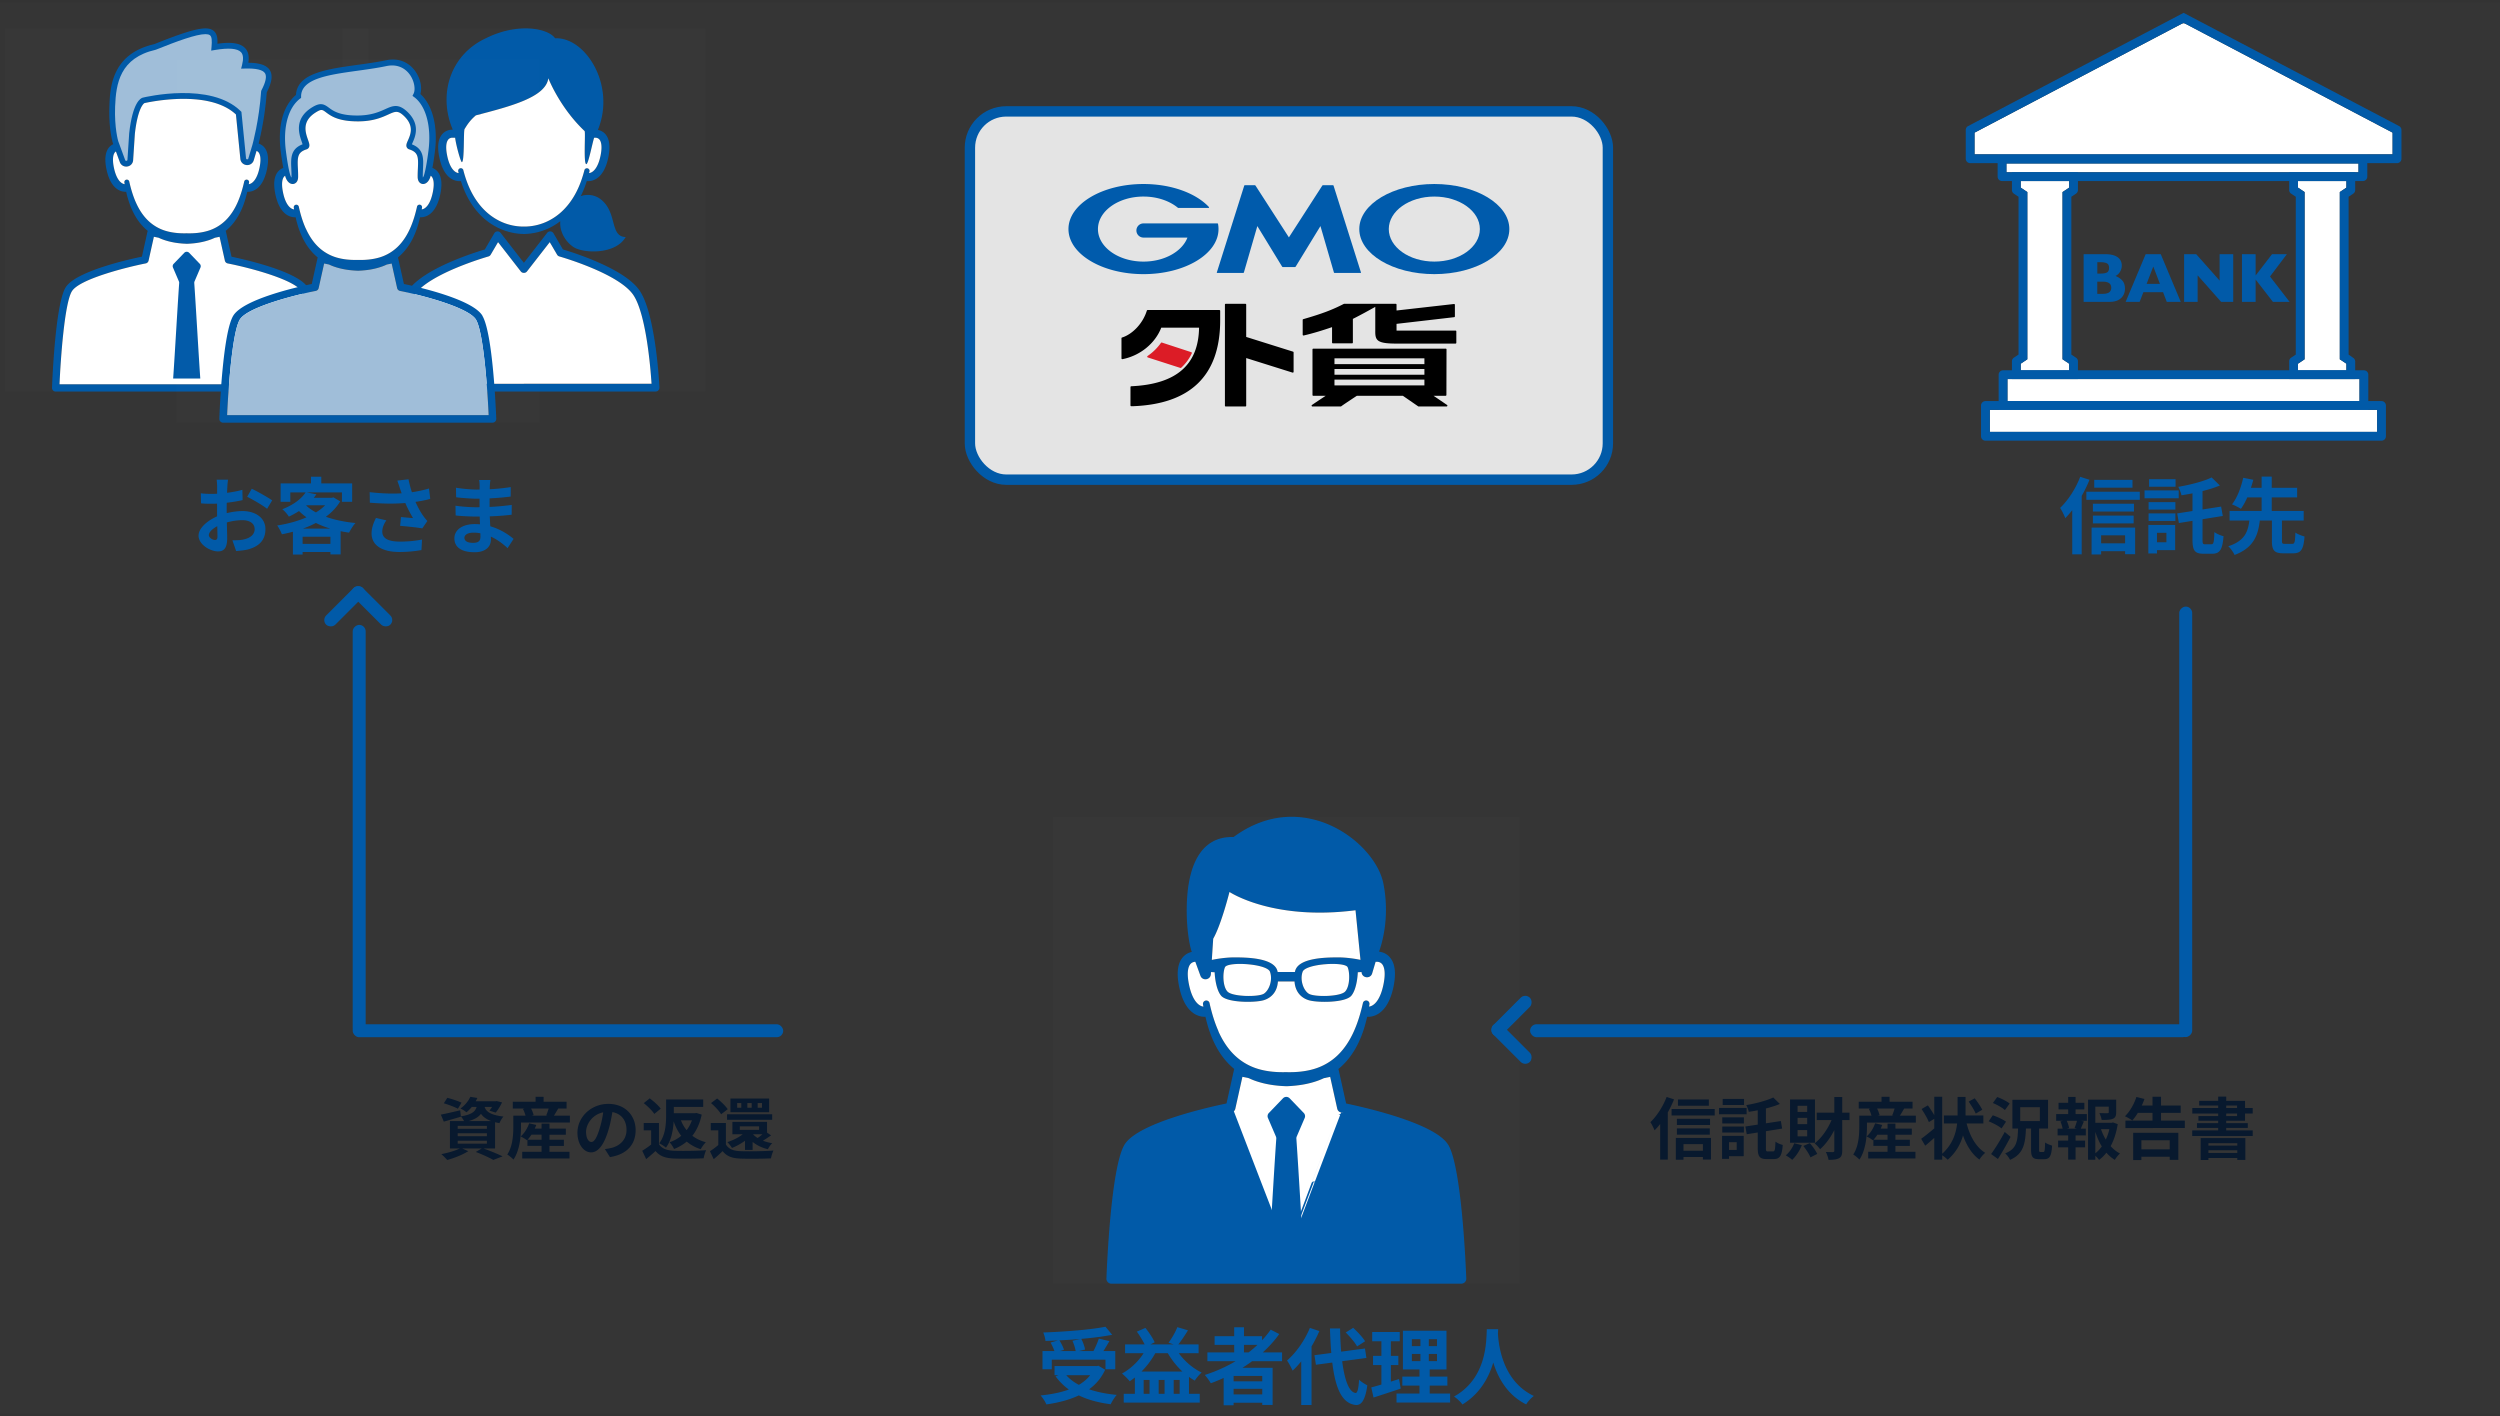 <svg width="482" height="273" viewBox="0 0 482 273" fill="none" xmlns="http://www.w3.org/2000/svg">
    <rect x="0" y="0" width="482" height="273" fill="#333333" stroke="none"/>
    <g clip-path="url(#gz8usbz4na)">
        <path opacity=".01" fill="#D8D8D8" d="M0 .477h482v272H0z"/>
        <g clip-path="url(#n9ulxoeapb)">
            <path fill="#fff" d="M386.84 31.512h67.879v1.697H386.84z"/>
            <path fill-rule="evenodd" clip-rule="evenodd" d="M385.143 29.814h71.272v4.243a.851.851 0 0 1-.848.848h-69.576a.85.85 0 0 1-.848-.848v-4.243zm69.575 3.395v-1.697h-67.879v1.697h67.879z" fill="#015AA8"/>
            <path fill="#fff" d="M387.035 73.088h67.879v4.242h-67.879z"/>
            <path fill-rule="evenodd" clip-rule="evenodd" d="M456.611 72.24v6.787h-71.273v-6.788c0-.467.382-.848.848-.848h69.576c.467 0 .849.381.849.848zm-69.576 5.09h67.878v-4.242h-67.878v4.242z" fill="#015AA8"/>
            <path fill="#fff" d="M383.641 79.027h74.667v4.242h-74.667z"/>
            <path fill-rule="evenodd" clip-rule="evenodd" d="M382.792 77.33h76.363c.467 0 .849.382.849.849v5.939a.851.851 0 0 1-.849.848h-76.363a.851.851 0 0 1-.849-.848v-5.94c0-.466.382-.848.849-.848zm75.515 5.94v-4.243H383.64v4.243h74.667z" fill="#015AA8"/>
            <path d="M380.688 25.572v4.183h80.606v-4.183L421.389 4.597a.863.863 0 0 0-.789 0l-39.912 20.975z" fill="#fff"/>
            <path fill-rule="evenodd" clip-rule="evenodd" d="m420.202 2.892.79-.415.789.415 40.32 21.178.449.238c.272.153.45.441.45.755v5.54a.851.851 0 0 1-.848.85h-82.304a.851.851 0 0 1-.848-.85v-5.54c0-.322.17-.61.45-.755l.449-.238 40.303-21.178zm41.093 22.68L420.992 4.396l-40.304 21.178v4.183h80.607v-4.183z" fill="#015AA8"/>
            <path d="M389.598 34.906v1.273l1.272.849V69.27l-1.272.848v1.273h9.333v-1.273l-1.273-.848V37.028l1.273-.849v-1.273h-9.333z" fill="#fff"/>
            <path fill-rule="evenodd" clip-rule="evenodd" d="m389.173 37.935-.891-.594a.846.846 0 0 1-.382-.704v-3.428h12.728v3.428c0 .28-.145.543-.382.704l-.891.594v30.427l.891.594a.846.846 0 0 1 .382.704v3.428H387.9V69.66c0-.28.145-.543.382-.704l.891-.594V37.935zm9.758-1.756v-1.273h-9.334v1.273l1.273.849V69.27l-1.273.848v1.273h9.334v-1.273l-1.273-.848V37.028l1.273-.849z" fill="#015AA8"/>
            <path d="M443.053 34.906v1.273l1.272.849V69.27l-1.272.848v1.273h9.333v-1.273l-1.273-.848V37.028l1.273-.849v-1.273h-9.333z" fill="#fff"/>
            <path fill-rule="evenodd" clip-rule="evenodd" d="m442.628 37.935-.891-.594a.846.846 0 0 1-.382-.704v-3.428h12.728v3.428c0 .28-.145.543-.382.704l-.891.594v30.427l.916.653a.844.844 0 0 1 .357.687v3.386h-12.728V69.66c0-.28.145-.543.382-.704l.891-.594V37.935zm9.758-1.756v-1.273h-9.334v1.273l1.273.849V69.27l-1.273.848v1.273h9.334v-1.273l-1.273-.848V37.028l1.273-.849zM409.698 55.592c0 .79-.254 1.425-.772 1.892-.517.475-1.23.713-2.155.713h-5.048v-9.19h4.217c.543 0 1.018.06 1.425.17.407.11.73.264.976.459s.433.415.551.678c.119.264.187.544.187.857 0 .34-.059.645-.187.934a2.27 2.27 0 0 1-.466.704 1.673 1.673 0 0 1-.569.39c.594.246 1.052.56 1.366.942.314.382.467.866.467 1.468l.008-.017zm-3.071-3.937V51.646v.009zm0-.005c-.001-.438-.137-.734-.416-.878-.28-.144-.713-.22-1.298-.22h-.552v2.197h.569c.602 0 1.035-.076 1.298-.22.262-.144.398-.44.399-.879zm-1.205 2.653c1.086 0 1.629.39 1.629 1.18 0 .78-.543 1.17-1.629 1.17h-1.069v-2.35h1.069zM417.751 58.197h2.698l-3.852-9.19h-2.91l-3.861 9.19h2.698l.722-1.867h3.792l.713 1.867zm-2.596-6.813 1.281 3.351h-2.571l1.29-3.351z" fill="#015AA8"/>
            <path d="M430.571 58.197h-2.341l-4.531-5.117v5.117h-2.605v-9.19h2.333l4.514 5.092v-5.091h2.622v9.189h.008zM441.433 58.197h-3.216l-3.335-4.302v4.302h-2.63v-9.19h2.63v4.108l3.165-4.107h2.859l-3.249 4.302 3.776 4.887zM403.768 92.517h7.376v1.504h-7.376v-1.504zm-.256 4.608h7.92v1.504h-7.92v-1.504zm0 2.288h7.856v1.504h-7.856v-1.504zm.768 5.344h6.368v1.52h-6.368v-1.52zm-2.032-9.952h10.304v1.552h-10.304v-1.552zm1.008 6.912h8.4v5.136h-1.936v-3.648h-4.624v3.696h-1.84v-5.184zm-2.192-9.792 1.792.576c-1.088 2.72-2.848 5.584-4.672 7.392-.16-.448-.672-1.504-.992-1.968 1.52-1.44 3.008-3.712 3.872-6zm-1.536 4.432 1.808-1.824.016.016v12.32h-1.824V96.357zm23.184-2.448h1.936v10.16c0 .752.08.864.496.864h1.232c.416 0 .496-.464.56-2.352.432.336 1.216.672 1.76.8-.192 2.48-.672 3.376-2.144 3.376h-1.728c-1.664 0-2.112-.608-2.112-2.688v-10.16zm3.696-1.856 1.584 1.552c-2.112.88-4.928 1.504-7.408 1.888-.08-.464-.384-1.2-.608-1.632 2.336-.4 4.88-1.056 6.432-1.808zm-6.64 6.928 8.464-1.312.32 1.808-8.464 1.36-.32-1.856zm-5.52-2.176h5.168v1.44h-5.168v-1.44zm.096-4.416h5.104v1.456h-5.104v-1.456zm-.096 6.592h5.168v1.456h-5.168v-1.456zm-.784-4.432h6.592v1.52h-6.592v-1.52zm1.664 6.656h4.24v4.864h-4.24v-1.52h2.56v-1.824h-2.56v-1.52zm-.928 0h1.664v5.504H414.2v-5.504zm23.824-1.28h1.936v4.336c0 .528.08.592.576.592h1.392c.48 0 .56-.288.624-2.176.4.304 1.232.624 1.76.752-.192 2.56-.704 3.248-2.208 3.248h-1.856c-1.808 0-2.224-.608-2.224-2.416v-4.336zm-8.16-1.424h14.288v1.856h-14.288v-1.856zm2.64-4.448h10.384v1.84h-10.384v-1.84zm1.216 5.904h2.016c-.304 3.024-1.056 5.584-4.912 7.04-.224-.512-.768-1.296-1.216-1.68 3.424-1.104 3.872-3.088 4.112-5.36zm-1.232-7.84 1.952.384c-.512 1.888-1.328 4.192-2.4 5.6a10.735 10.735 0 0 0-1.712-.864c1.056-1.312 1.808-3.472 2.16-5.12zm3.552-.224h1.952v7.184h-1.952v-7.184z" fill="#015AA8"/>
        </g>
        <g clip-path="url(#dcp3r2hskc)">
            <path opacity=".01" fill="#FFCFCF" d="M203 157.49h90v90h-90z"/>
            <path fill-rule="evenodd" clip-rule="evenodd" d="M259.535 212.755c3.422.711 17.183 3.804 19.672 7.957l.013-.007c2.61 4.356 3.397 23.616 3.48 25.801a.959.959 0 0 1-.946.984h-67.489a.954.954 0 0 1-.946-.984c.082-2.178.863-21.445 3.48-25.801 2.501-4.178 16.249-7.252 19.672-7.957l1.435-6.458a.484.484 0 0 1 .051-.125.616.616 0 0 0 .025-.052 13.264 13.264 0 0 1-1.403-1.328c-1.429-1.568-2.438-3.422-3.156-5.321-.425-1.124-.743-2.273-1.01-3.429h-.184c-1.086 0-3.842-.552-4.915-5.918-.514-2.597-.247-4.49.794-5.626a3.087 3.087 0 0 1 1.676-.959l-.127-.343s-1.041-3.474-.831-9.113c.196-5.346 1.708-12.903 9.01-12.7 13.323-9.798 27.28 1.016 28.868 8.909 1.295 6.42-.216 11.519-.826 13.196.54.063 1.347.279 2.02 1.016 1.048 1.137 1.314 3.029.794 5.626-1.074 5.366-3.836 5.918-4.915 5.918h-.185c-.266 1.156-.584 2.305-1.009 3.429-.718 1.905-1.727 3.753-3.156 5.322a12.59 12.59 0 0 1-1.404 1.327l.026.053c.021.04.042.081.051.125l1.435 6.458zm-9.875-25.35c.432-2.807 6.179-2.82 8.465-2.82 1.206 0 2.94.21 4.172.477l-.953-9.564c-15.983 2.058-24.302-3.53-24.302-3.53s-1.568 6.274-3.137 9.017l-.266 4.089c1.238-.273 3.003-.489 4.229-.489 2.286 0 8.033.019 8.465 2.82h3.327zm9.671 3.779c-.965 1.003-6 1.079-7.029.387-1.035-.692-1.702-2.667-1.156-4.21.553-1.543 7.9-2.007 8.655-.927.483 1.003.496 3.746-.47 4.75zm-22.663 0c.965 1.003 5.994 1.079 7.029.387 1.035-.699 1.708-2.667 1.156-4.21-.553-1.543-7.9-2.007-8.655-.927-.483 1.003-.496 3.746.47 4.75zm-1.734 7.664c-.768-1.721-1.314-3.562-1.734-5.442v-.013a.644.644 0 0 0-1.263.248l.076.438c-.997-.133-2.184-1.301-2.788-4.324-.508-2.527-.031-3.524.299-3.899.343-.387.794-.419.933-.426l.985 2.693c.387 1.054 1.936.832 2.013-.292l.025-.419.705.038s.089 3.124 1.244 4.521c1.162 1.397 6.63 1.378 8.275.851 1.352-.438 2.533-1.524 2.679-3.594h3.201c.146 2.07 1.333 3.162 2.68 3.594 1.644.527 7.112.552 8.274-.851 1.162-1.403 1.244-4.521 1.244-4.521l.731-.045v.077c.12 1.136 1.714 1.282 2.038.196l.667-2.248h.228c.065-.002.607-.019.997.42.33.374.807 1.371.299 3.899-.604 3.022-1.791 4.191-2.788 4.324l.015-.08.012-.066c.018-.097.037-.195.049-.292a.647.647 0 0 0-.495-.73.647.647 0 0 0-.768.482v.013c-.426 1.879-.966 3.721-1.74 5.442-.769 1.714-1.778 3.302-3.074 4.559a11.077 11.077 0 0 1-4.578 2.686c-1.721.515-3.556.673-5.404.623h-.095c-1.817.044-3.62-.115-5.315-.623a11.125 11.125 0 0 1-4.579-2.686c-1.295-1.257-2.305-2.838-3.073-4.559l.025.006zm-16.523 22.829c-1.898 3.162-2.895 17.501-3.175 23.921l.007.006h65.52c-.286-6.42-1.276-20.758-3.175-23.921-1.715-2.851-12.313-5.867-19.025-7.195a.955.955 0 0 1-.743-.723l-1.365-6.147-1.213.254a13.28 13.28 0 0 1-1.08.457c-1.955.717-4.013 1.016-6.032 1.092h-.133c-2.064-.063-4.166-.368-6.166-1.098a13.653 13.653 0 0 1-1.08-.458l-1.213-.254-1.365 6.147a.928.928 0 0 1-.737.724c-4.642.915-17.101 3.988-19.025 7.195z" fill="#015AA8"/>
            <path fill-rule="evenodd" clip-rule="evenodd" d="M258.125 184.585c-2.286 0-8.033.013-8.465 2.82h-3.327c-.432-2.801-6.179-2.82-8.465-2.82-1.225 0-2.991.216-4.229.489l.267-4.089c1.568-2.743 3.137-9.017 3.137-9.017s8.318 5.588 24.301 3.53l.953 9.564c-1.232-.267-2.966-.477-4.172-.477zm1.206 6.599c-.965 1.003-6 1.079-7.029.387-1.035-.692-1.702-2.667-1.156-4.21.553-1.543 7.9-2.007 8.655-.927.483 1.003.496 3.746-.47 4.75zm-22.663 0c.965 1.003 5.995 1.079 7.03.387 1.035-.699 1.708-2.667 1.155-4.21-.552-1.543-7.899-2.007-8.655-.927-.482 1.003-.495 3.746.47 4.75zm-1.733 7.664c-.769-1.721-1.315-3.562-1.734-5.442v-.013a.638.638 0 0 0-.73-.488.644.644 0 0 0-.534.736l.077.438c-.997-.133-2.185-1.301-2.788-4.324-.508-2.527-.032-3.524.298-3.899.343-.387.794-.419.934-.426l.984 2.693c.387 1.054 1.937.832 2.013-.292l.025-.419.705.038s.089 3.124 1.245 4.521c1.162 1.397 6.629 1.378 8.274.851 1.353-.438 2.534-1.524 2.68-3.594h3.2c.146 2.07 1.334 3.162 2.68 3.594 1.645.527 7.112.552 8.274-.851 1.162-1.403 1.245-4.521 1.245-4.521l.73-.045v.077c.121 1.136 1.715 1.282 2.038.196l.667-2.248h.228c.065-.002.608-.019.998.42.33.374.806 1.371.298 3.899-.603 3.022-1.791 4.191-2.787 4.324l.026-.146c.019-.097.037-.195.05-.292a.647.647 0 0 0-.496-.73.648.648 0 0 0-.768.482v.013c-.425 1.879-.965 3.721-1.74 5.442-.768 1.714-1.778 3.302-3.073 4.559a11.08 11.08 0 0 1-4.579 2.686c-1.721.515-3.556.673-5.404.623h-.095c-1.816.044-3.619-.115-5.315-.623a11.115 11.115 0 0 1-4.578-2.686c-1.296-1.257-2.305-2.838-3.074-4.559l.026.006zm-16.524 22.829c-1.898 3.162-2.895 17.501-3.175 23.921l.007.006h65.52c-.286-6.42-1.276-20.758-3.175-23.921-1.715-2.851-12.313-5.867-19.025-7.195a.955.955 0 0 1-.743-.723l-1.365-6.147-1.213.254a13.28 13.28 0 0 1-1.08.457c-1.955.717-4.013 1.016-6.032 1.092h-.133c-2.064-.063-4.166-.368-6.166-1.098a13.653 13.653 0 0 1-1.08-.458l-1.213-.254-1.365 6.147a.928.928 0 0 1-.737.724c-4.642.915-17.101 3.988-19.025 7.195z" fill="#fff"/>
            <path d="M248.632 211.745a.883.883 0 0 0-1.264 0l-2.737 2.845a.88.88 0 0 0-.171.953l1.537 3.581a.894.894 0 0 1 .07.406c-.521 7.519-1.035 17.101-1.556 24.607h6.985c-.521-7.506-1.035-17.088-1.556-24.607a.908.908 0 0 1 .07-.406l1.537-3.581a.88.88 0 0 0-.172-.953l-2.737-2.845h-.006z" fill="#015AA8"/>
            <path fill-rule="evenodd" clip-rule="evenodd" d="M215.236 245.598c.28-6.42 1.277-20.758 3.175-23.921 1.924-3.207 14.383-6.28 19.025-7.194 0 0 10.618 27.586 10.643 27.586h.051c-.032 0 10.433-27.586 10.433-27.58 6.712 1.327 17.31 4.343 19.025 7.195 1.899 3.162 2.889 17.5 3.175 23.92h-65.52l-.007-.006z" fill="#015AA8" stroke="#015AA8"/>
            <path d="M200.992 260.485h14.032v3.504h-1.888v-1.84h-10.352v1.84h-1.792v-3.504zm2.32 2.896h8.432v1.76h-8.432v-1.76zm9.824-7.584 1.296 1.552c-3.616.704-8.608 1.056-12.864 1.184-.032-.48-.256-1.216-.432-1.632 4.24-.144 9.056-.528 12-1.104zm-10.592 3.04 1.68-.464c.368.576.768 1.344.912 1.872l-1.76.528c-.128-.528-.496-1.328-.832-1.936zm4.224-.336 1.696-.384c.336.64.656 1.504.736 2.08l-1.792.432c-.064-.56-.336-1.456-.64-2.128zm5.088-.416 2.032.48c-.56.992-1.2 2.032-1.68 2.72l-1.568-.464c.432-.768.944-1.904 1.216-2.736zm-.816 5.296h.4l.336-.064 1.296.768c-1.904 4.192-6.288 5.968-11.328 6.688-.192-.48-.736-1.328-1.12-1.728 4.928-.496 8.976-1.952 10.416-5.36v-.304zm-5.84 1.296c1.792 2.432 5.456 3.824 10.112 4.256-.4.432-.928 1.264-1.168 1.808-4.816-.624-8.384-2.304-10.624-5.376l1.68-.688zm11.456 4.048h14.656v1.696h-14.656v-1.696zm.256-9.52h14.176v1.696h-14.176v-1.696zm1.888 5.232h10.432v5.168h-1.792v-3.552h-1.152v3.552h-1.76v-3.552h-1.136v3.552h-1.76v-3.552h-1.136v3.552H218.8v-5.168zm.384-7.696 1.648-.72c.704.864 1.44 2 1.792 2.768l-1.728.88c-.32-.8-1.056-2.032-1.712-2.928zm7.808-.864 2.048.608c-.672 1.104-1.44 2.224-2.048 2.96l-1.696-.576c.608-.8 1.328-2.048 1.696-2.992zm-5.808 3.728 1.92.576c-1.2 2.528-3.216 4.752-5.296 6.128-.304-.4-1.04-1.136-1.488-1.488 2.064-1.136 3.888-3.04 4.864-5.216zm5.296 0c1.008 2.016 3.056 4 5.2 5.024-.432.352-1.024 1.072-1.328 1.552-2.256-1.248-4.304-3.488-5.568-5.968l1.696-.608zm6.304 1.136h14.4v1.696h-14.4v-1.696zm1.392-3.12h9.152v1.664h-9.152v-1.664zm2.816 8.704h7.152v1.44h-7.152v-1.44zm0 2.512h7.152v1.616h-7.152v-1.616zm.96-12.944h1.888v5.792h-1.888v-5.792zm7.04.464 1.648.848c-3.136 4.368-8.016 7.584-13.2 9.488-.224-.416-.8-1.216-1.152-1.6 5.2-1.664 9.904-4.72 12.704-8.736zm-9.072 7.36h9.44v7.152h-2v-5.584h-5.52v5.648h-1.92v-7.216zm17.504-2.432 9.744-1.296.272 1.824-9.728 1.312-.288-1.84zm6.032-4.384 1.44-.896c.832.768 1.84 1.84 2.288 2.592l-1.536.992c-.4-.736-1.376-1.872-2.192-2.688zm-6.912-.88 1.824.608c-1.2 2.832-3.152 5.792-5.152 7.632-.192-.464-.736-1.488-1.072-1.952 1.728-1.488 3.408-3.872 4.4-6.288zm-1.664 4.592 1.968-1.952.016.032v12.192h-1.984v-10.272zm5.536-4.48h1.952c.112 6.848 1.04 12.16 2.976 12.432.368.032.576-.8.688-2.56.368.4 1.232.912 1.584 1.088-.416 3.104-1.28 3.84-2.176 3.792-3.792-.352-4.736-6.032-5.024-14.752zm15.792 4.912v1.376h4.848v-1.376h-4.848zm0-2.848v1.344h4.848v-1.344h-4.848zm-1.728-1.632h8.4v7.472h-8.4v-7.472zm-.112 8.848h8.688v1.728h-8.688v-1.728zm-1.12 3.264h10.336v1.728h-10.336v-1.728zm-4.688-11.872h5.312v1.792h-5.312v-1.792zm.16 4.608h4.88v1.776h-4.88v-1.776zm-.336 6.08c1.376-.352 3.424-.992 5.344-1.616l.336 1.84a386.112 386.112 0 0 1-5.248 1.728l-.432-1.952zm1.952-9.984h1.824v9.84l-1.824.288v-10.128zm7.52-.256h1.616v6.032h.176v6.208h-1.968v-6.208h.176v-6.032zm12.8-.976h2.192c-.144 2.688-.352 10.496-6.896 14.512-.336-.496-.96-1.088-1.616-1.536 6.432-3.568 6.208-10.88 6.32-12.976zm2.128.416c.048 1.392.384 9.376 6.944 12.448-.608.464-1.184 1.104-1.472 1.632-6.896-3.424-7.2-12.24-7.328-13.888l1.856-.192z" fill="#015AA8"/>
        </g>
        <g clip-path="url(#np56xi94id)">
            <path opacity=".01" fill="#FFCFCF" d="M1 5.496h70v70H1z"/>
            <path fill-rule="evenodd" clip-rule="evenodd" d="M44.635 49.492c2.564.533 12.866 2.85 14.728 5.956l-.01-.01c1.956 3.265 2.549 17.682 2.608 19.317a.706.706 0 0 1-.706.736h-50.52a.706.706 0 0 1-.707-.736c.064-1.635.652-16.057 2.608-19.316 1.876-3.127 12.164-5.428 14.728-5.957l1.071-4.83a.32.32 0 0 1 .038-.09.65.65 0 0 0 .022-.044 9.55 9.55 0 0 1-1.052-.992c-1.072-1.17-1.828-2.559-2.361-3.981a20.058 20.058 0 0 1-.756-2.568h-.138c-.81 0-2.875-.415-3.68-4.43-.39-1.947-.187-3.36.593-4.214.237-.256.489-.42.736-.538l-.089-.247c-.045-.143-.815-2.77-.657-7.033.128-3.536.375-10.11 8.653-12.007 7.325-2.938 10.09-3.575 11.38-2.617.735.543.844 1.511.8 2.543 2.746-.39 4.455-.108 5.354.865.602.652.8 1.57.602 2.795 2.223.02 3.546.484 4.144 1.437.602.963.415 2.322-.593 4.277a59.303 59.303 0 0 1-1.566 9.873c.336.11.702.297 1.033.657.78.855.983 2.272.592 4.213-.805 4.016-2.87 4.43-3.68 4.43h-.137c-.198.865-.44 1.724-.756 2.569-.538 1.422-1.294 2.81-2.36 3.98a9.99 9.99 0 0 1-1.053.993l.022.044c.015.028.03.057.037.09l1.072 4.835zM23.477 29.087l.005.012h-.005v-.012zm0 0-.02-.052h.02v.052zm2.746 9.999c-.578-1.29-.983-2.667-1.3-4.075v-.01a.48.48 0 0 0-.548-.365.476.476 0 0 0-.395.548l.06.326c-.746-.099-1.635-.973-2.09-3.24-.38-1.892-.024-2.642.223-2.919a.71.71 0 0 1 .178-.148l.745 2.04a1.3 1.3 0 0 0 1.235.874c.064 0 .133 0 .203-.015a1.305 1.305 0 0 0 1.136-1.23l.335-5.097c.558-4.963 1.7-5.808 1.833-5.892.78-.178 12.406-2.736 17.651 2.188l.85 8.56a1.31 1.31 0 0 0 1.195 1.19 1.307 1.307 0 0 0 1.398-.944l.529-1.778a.921.921 0 0 1 .365.252c.247.277.602 1.027.222 2.92-.454 2.261-1.343 3.14-2.084 3.24l.06-.327a.48.48 0 0 0-.943-.178v.01c-.317 1.408-.727 2.786-1.3 4.075-.573 1.284-1.329 2.47-2.302 3.413a8.242 8.242 0 0 1-3.427 2.01c-1.284.385-2.662.504-4.045.464h-.075c-1.358.035-2.71-.089-3.975-.464a8.296 8.296 0 0 1-3.428-2.01c-.968-.939-1.729-2.129-2.301-3.413l-.005-.005zM13.85 56.174c-1.423 2.371-2.164 13.104-2.376 17.91v.004h49.049c-.212-4.806-.958-15.543-2.376-17.909-1.279-2.138-9.216-4.39-14.239-5.388a.704.704 0 0 1-.553-.538l-1.022-4.599-.91.188a9.68 9.68 0 0 1-.81.34c-1.466.54-3.007.766-4.518.82H36c-1.54-.049-3.116-.276-4.612-.824a9.68 9.68 0 0 1-.81-.34l-.909-.189-1.022 4.599a.704.704 0 0 1-.553.538c-3.477.686-12.802 2.988-14.244 5.388z" fill="#015AA8"/>
            <path fill-rule="evenodd" clip-rule="evenodd" d="M26.222 39.086c-.578-1.29-.983-2.667-1.299-4.075v-.01a.48.48 0 0 0-.548-.365.476.476 0 0 0-.395.548l.06.326c-.747-.099-1.636-.973-2.09-3.24-.38-1.892-.025-2.642.222-2.919a.71.71 0 0 1 .178-.148l.746 2.04a1.3 1.3 0 0 0 1.235.874c.064 0 .133 0 .202-.015a1.304 1.304 0 0 0 1.136-1.23l.336-5.097c.558-4.963 1.699-5.808 1.832-5.892.78-.178 12.407-2.736 17.652 2.188l.85 8.56a1.31 1.31 0 0 0 1.195 1.19 1.307 1.307 0 0 0 1.398-.944l.528-1.778a.921.921 0 0 1 .365.252c.247.277.603 1.027.223 2.92-.455 2.261-1.344 3.14-2.084 3.24l.059-.327a.48.48 0 0 0-.943-.178v.01c-.317 1.408-.727 2.786-1.3 4.075-.572 1.284-1.328 2.47-2.301 3.413a8.242 8.242 0 0 1-3.428 2.01c-1.284.385-2.662.504-4.045.464h-.074c-1.358.035-2.711-.089-3.976-.464a8.296 8.296 0 0 1-3.427-2.01c-.968-.939-1.729-2.129-2.302-3.413l-.005-.005zM11.475 74.083c.212-4.806.953-15.538 2.375-17.909 1.442-2.4 10.767-4.702 14.244-5.388a.704.704 0 0 0 .553-.538l1.023-4.599.908.188c.267.124.534.242.81.34 1.497.55 3.073.776 4.613.826h.094c1.512-.055 3.053-.282 4.52-.82a9.68 9.68 0 0 0 .81-.341l.908-.188 1.023 4.598c.059.272.276.485.553.539 5.023.998 12.96 3.25 14.239 5.388 1.417 2.366 2.163 13.103 2.375 17.909H11.475v-.005z" fill="#fff"/>
            <path d="M30.036 9.59c-6.915 1.566-7.676 6.49-7.843 10.984-.154 4.065.592 6.618.602 6.643l1.339 3.645c.054.153.177.158.247.148.069-.01.182-.05.192-.212l.336-5.127c.667-5.927 2.178-6.741 2.628-6.85.533-.129 13.108-3.087 18.866 2.603l.144.138.889 8.96c.014.152.118.197.202.202.084.01.198-.015.242-.163l.8-2.687c.04-.148 1.28-4.662 1.665-10.243l.01-.114.054-.104c.83-1.585 1.062-2.691.686-3.29-.414-.666-1.718-.972-3.877-.908l-.73.02.182-.707c.301-1.185.237-1.995-.202-2.469-.677-.73-2.376-.874-5.048-.42l-.701.119.064-.711c.099-1.146.084-1.966-.311-2.262-.188-.139-.48-.203-.865-.203-1.797 0-5.576 1.403-9.487 2.973l-.084.025v.01z" fill="#A0BED9"/>
            <path d="M36.472 48.741a.656.656 0 0 0-.944 0l-2.05 2.129a.652.652 0 0 0-.128.711l1.146 2.682c.04.094.06.197.05.301-.386 5.626-.776 12.802-1.161 18.417h5.23c-.385-5.62-.775-12.791-1.16-18.417a.693.693 0 0 1 .049-.301l1.146-2.682a.652.652 0 0 0-.128-.711l-2.05-2.129z" fill="#015AA8"/>
            <path opacity=".01" fill="#FFCFCF" d="M66 5.479h70v70H66z"/>
            <path fill-rule="evenodd" clip-rule="evenodd" d="M108.535 48.097c1.872.553 11.794 3.64 14.738 7.862 3.161 4.534 3.842 18.166 3.867 18.744a.741.741 0 0 1-.741.78H75.607a.74.74 0 0 1-.74-.78v-.013c.038-.746.726-14.231 3.866-18.73 2.944-4.223 12.866-7.31 14.738-7.863l1.823-3.117a.737.737 0 0 1 .592-.365.739.739 0 0 1 .638.286l4.479 5.769 4.48-5.769a.738.738 0 0 1 .637-.286.739.739 0 0 1 .593.365l1.822 3.117zM76.397 73.992h24.601l.015-.005h24.606c-.193-2.968-1.047-13.577-3.556-17.177-2.89-4.14-14.101-7.335-14.215-7.364a.74.74 0 0 1-.439-.341l-1.418-2.42-4.395 5.655c-.282.365-.894.365-1.176 0l-4.396-5.655-1.417 2.42a.728.728 0 0 1-.44.34l-.02.007c-.552.16-11.369 3.314-14.194 7.362-2.509 3.596-3.363 14.205-3.556 17.178z" fill="#015AA8"/>
            <path fill-rule="evenodd" clip-rule="evenodd" d="M100.997 73.992h-24.6c.192-2.973 1.046-13.582 3.555-17.178 2.885-4.133 14.101-7.334 14.215-7.368a.728.728 0 0 0 .44-.341l1.417-2.42 4.396 5.655c.281.365.894.365 1.175 0l4.396-5.655 1.417 2.42a.739.739 0 0 0 .44.34c.113.03 11.325 3.226 14.214 7.364 2.509 3.601 3.364 14.21 3.556 17.178h-24.606l-.015.005z" fill="#fff"/>
            <path fill-rule="evenodd" clip-rule="evenodd" d="M88.71 34.925h-.157c-.85 0-3.028-.435-3.872-4.667-.41-2.045-.203-3.537.622-4.436.75-.815 1.709-.83 1.995-.815-2.87-6.717-.548-14.412 6.362-17.622 6.213-3.116 12.09-1.901 13.36 0 5.798-.301 11.784 8.994 8.253 17.667.415.074.948.271 1.407.77.82.9 1.033 2.39.623 4.436-.845 4.232-3.018 4.667-3.873 4.667h-.148c-.042-.004-.081-.012-.122-.02l-.021-.005a19.213 19.213 0 0 1-.988 2.539c-.042.092-.09.181-.137.27l-.055.105c1.496-.514 2.894-.128 3.837.593 1.572 1.2 2.033 2.91 2.427 4.371.43 1.594.781 2.893 2.404 2.919-1.932 3.427-8.239 3.21-10.14 1.881-1.418-.992-2.647-2.874-2.46-4.939a11.882 11.882 0 0 1-2.366 1.433 11.78 11.78 0 0 1-4.632 1.042h-.025a11.754 11.754 0 0 1-4.662-1.042 12.332 12.332 0 0 1-3.858-2.756c-1.091-1.146-1.965-2.475-2.637-3.877a19.841 19.841 0 0 1-.988-2.539.518.518 0 0 1-.148.025zm-1.496-8.372a.998.998 0 0 0-.775.331l.005.005c-.262.291-.637 1.082-.237 3.072.479 2.41 1.432 3.324 2.222 3.413-.03-.109-.059-.217-.084-.326a.512.512 0 0 1 .38-.608.505.505 0 0 1 .608.366v.01c.366 1.427.855 2.825 1.517 4.124.656 1.299 1.491 2.504 2.509 3.521a11.12 11.12 0 0 0 3.516 2.396c1.304.553 2.716.834 4.129.825 1.413.01 2.825-.272 4.129-.825a11.071 11.071 0 0 0 3.517-2.396c1.012-1.017 1.852-2.222 2.509-3.521.661-1.304 1.145-2.697 1.516-4.124v-.01a.506.506 0 0 1 .983.237l-.042.163c-.015.054-.03.109-.042.163.785-.084 1.738-1.003 2.222-3.413.395-1.99.02-2.78-.237-3.072a1.03 1.03 0 0 0-.786-.33H114.552c-.131.39-.303 1.113-.488 1.894-.354 1.493-.758 3.197-1.024 3.197-.36 0-.318-2.364-.285-4.216.02-1.14.037-2.086-.046-2.165-4.82-4.558-6.988-10.179-6.988-10.179-.494 3.633-7.134 5.369-13.748 7.098l-.225.058c-1.142.975-1.673 1.829-2.069 2.467l-.104.166c-.096.154-.115 1.195-.137 2.393-.032 1.803-.07 3.963-.391 3.993-.203.02-1.097-3.111-1.3-4.707h-.533z" fill="#015AA8"/>
            <path fill-rule="evenodd" clip-rule="evenodd" d="M86.438 26.884a.999.999 0 0 1 .776-.33h.534c.202 1.595 1.096 4.726 1.298 4.706.534-.05.287-6 .529-6.386.41-.652.928-1.57 2.173-2.633 6.687-1.748 13.473-3.481 13.972-7.156 0 0 2.168 5.62 6.989 10.18.217.207-.252 6.38.331 6.38.405 0 1.131-3.956 1.511-5.092H114.768c.02 0 .47-.03.791.331.256.292.632 1.082.237 3.072-.484 2.41-1.438 3.33-2.223 3.413.025-.109.059-.217.084-.326a.506.506 0 0 0-.983-.237v.01c-.37 1.427-.854 2.82-1.516 4.124-.657 1.299-1.497 2.504-2.509 3.521a11.071 11.071 0 0 1-3.517 2.396 10.41 10.41 0 0 1-4.129.825 10.414 10.414 0 0 1-4.129-.825 11.12 11.12 0 0 1-3.516-2.396c-1.017-1.017-1.852-2.222-2.51-3.521-.66-1.3-1.15-2.697-1.515-4.124v-.01a.505.505 0 0 0-.608-.365.512.512 0 0 0-.38.607c.025.109.054.217.084.326-.79-.089-1.744-1.003-2.223-3.413-.4-1.99-.024-2.78.237-3.072l-.005-.005z" fill="#fff"/>
            <path opacity=".01" fill="#FFCFCF" d="M34 11.484h70v70H34z"/>
            <path fill-rule="evenodd" clip-rule="evenodd" d="M93.016 60.874c-1.917-3.196-12.506-5.576-15.143-6.12l-1.107-4.968a.698.698 0 0 0-.049-.144c.38-.31.741-.647 1.067-1.012 1.101-1.205 1.877-2.633 2.425-4.094.326-.87.573-1.749.775-2.643h.144c.834 0 2.953-.425 3.783-4.553.4-1.996.192-3.453-.608-4.332a2.406 2.406 0 0 0-.938-.632c.193-1.008.366-2.188.494-3.235.598-4.766-.474-8.925-2.81-11.01.395-1.303-.035-3.17-1.102-4.563-.765-1.002-2.504-2.588-5.566-1.94-1.704.355-3.58.617-5.393.868-6.006.83-11.686 1.615-11.928 5.809-2.474 2.074-3.546 6-2.939 10.836.134 1.047.307 2.227.494 3.235a2.338 2.338 0 0 0-.938.632c-.805.874-1.008 2.331-.608 4.331.825 4.13 2.949 4.554 3.784 4.554h.143c.202.89.45 1.773.775 2.643.553 1.462 1.329 2.889 2.425 4.094.326.36.687.696 1.067 1.012a.698.698 0 0 0-.05.144l-1.106 4.968c-2.632.544-13.211 2.91-15.142 6.125-2.01 3.353-2.618 18.175-2.677 19.854a.725.725 0 0 0 .726.756h51.938a.725.725 0 0 0 .726-.756C95.614 79.054 95.01 64.227 93 60.88l.015-.005zM81.89 33.744a1.384 1.384 0 0 1-.01.027c-.005.018-.012.035-.016.052 0-.034 0-.069.004-.104h.03a.496.496 0 0 1-.008.026zm-25.77.05c.005.01.008.02.011.03-.005-.035-.005-.07-.005-.105h-.03l.025.075zm2.827 10.257c-.593-1.323-1.013-2.74-1.334-4.188v-.01a.5.5 0 0 0-.563-.38.497.497 0 0 0-.41.568l.03.168.03.168c-.77-.1-1.68-1.003-2.144-3.33-.39-1.945-.024-2.716.227-3.002.06-.064.119-.114.183-.158.05.173.099.32.148.444.316.796.9 1.24 1.487 1.131.202-.04.864-.247.88-1.358.004-.587-.02-1.15-.045-1.65-.104-2.187-.075-3.101 1.679-3.664a.763.763 0 0 0 .45-.38c.192-.386.044-.815-.183-1.462l-.002-.006c-.494-1.423-1.24-3.568 1.513-5.28 1.077-.67 1.25-.542 1.97 0l.003.003c.929.691 2.332 1.736 6.137 1.736 2.94 0 4.624-.764 5.854-1.322l.003-.001.004-.002c1.34-.606 1.84-.832 3.014.273 2.012 1.904 1.271 3.587.777 4.708l-.002.004-.002.005c-.236.536-.407.925-.235 1.314a.764.764 0 0 0 .475.415c1.753.563 1.777 1.477 1.679 3.664-.025.494-.05 1.057-.045 1.645.015 1.111.677 1.319.88 1.358.059.01.118.015.177.015.524 0 1.028-.43 1.31-1.146.049-.123.098-.271.147-.444.064.04.124.089.183.158.252.286.617 1.057.227 3.003-.464 2.326-1.383 3.23-2.143 3.329l.022-.119c.014-.072.027-.144.037-.217a.492.492 0 0 0-.968-.183v.01c-.326 1.447-.746 2.865-1.339 4.188-.592 1.319-1.368 2.539-2.365 3.507a8.53 8.53 0 0 1-3.522 2.07c-1.324.394-2.736.518-4.158.478h-.075c-1.397.035-2.785-.088-4.089-.479a8.53 8.53 0 0 1-3.522-2.07c-.997-.967-1.773-2.187-2.365-3.506l-.015-.005zM46.229 61.624c-1.457 2.43-2.223 13.469-2.44 18.407v.005h50.422c-.217-4.939-.983-15.972-2.44-18.407-1.314-2.193-9.473-4.514-14.639-5.537a.726.726 0 0 1-.568-.553l-1.052-4.731-.933.192c-.272.129-.549.247-.83.351-1.506.553-3.087.785-4.643.845H69.002c-1.59-.055-3.205-.287-4.746-.85a10.17 10.17 0 0 1-.83-.35l-.933-.193-1.052 4.731a.719.719 0 0 1-.568.553c-3.57.702-13.162 3.067-14.644 5.537z" fill="#015AA8"/>
            <path fill-rule="evenodd" clip-rule="evenodd" d="M58.947 44.051c-.593-1.323-1.013-2.74-1.334-4.188v-.01a.5.5 0 0 0-.563-.38.497.497 0 0 0-.41.568l.06.336c-.771-.1-1.68-1.003-2.144-3.33-.39-1.945-.025-2.716.227-3.002.06-.064.118-.114.183-.158.049.173.098.32.148.444.316.796.899 1.24 1.486 1.131.203-.04.865-.247.88-1.358.005-.587-.02-1.15-.045-1.65-.104-2.187-.074-3.101 1.68-3.664a.763.763 0 0 0 .449-.38c.192-.386.044-.815-.183-1.462-.494-1.423-1.245-3.571 1.511-5.285 1.077-.672 1.25-.543 1.971 0 .929.691 2.331 1.738 6.14 1.738 2.943 0 4.627-.765 5.857-1.323 1.343-.608 1.842-.835 3.017.271 2.016 1.907 1.27 3.591.776 4.712-.237.539-.41.929-.237 1.319a.764.764 0 0 0 .474.415c1.753.563 1.778 1.477 1.68 3.664-.025.494-.05 1.057-.045 1.645.015 1.111.676 1.319.879 1.358.06.01.118.015.178.015.523 0 1.027-.43 1.309-1.146.049-.123.098-.271.148-.444.064.04.123.089.183.158.251.286.617 1.057.227 3.003-.465 2.326-1.383 3.23-2.144 3.329.02-.114.045-.223.06-.336a.492.492 0 0 0-.968-.183v.01c-.327 1.447-.746 2.865-1.34 4.188-.592 1.319-1.367 2.539-2.365 3.507a8.53 8.53 0 0 1-3.521 2.07c-1.324.394-2.737.518-4.159.478h-.074c-1.398.035-2.786-.088-4.09-.479a8.53 8.53 0 0 1-3.521-2.07c-.998-.967-1.773-2.187-2.366-3.506l-.014-.005z" fill="#fff"/>
            <path fill-rule="evenodd" clip-rule="evenodd" d="M43.79 80.031c.216-4.938.982-15.977 2.439-18.407 1.482-2.47 11.073-4.835 14.644-5.537a.719.719 0 0 0 .568-.553l1.052-4.731.933.192c.272.129.549.247.83.351 1.541.563 3.156.795 4.746.85H69.108c1.555-.06 3.136-.292 4.642-.845.281-.104.558-.222.83-.35l.933-.193 1.052 4.731a.726.726 0 0 0 .568.553c5.166 1.023 13.325 3.344 14.64 5.537 1.456 2.435 2.222 13.468 2.439 18.408H43.789v-.006z" fill="#A0BED9"/>
            <path d="m79.898 18.764-.37-.287.212-.42c.4-.785.168-2.498-.82-3.792-.602-.79-1.985-2.04-4.435-1.522-1.743.366-3.64.628-5.472.884-5.636.78-10.96 1.517-10.96 4.964v.277l-.222.168c-2.267 1.748-3.285 5.477-2.722 9.971.287 2.282.652 4.253.914 4.91.06.143.119.247.173.316 0-.04.01-.084.01-.138.005-.554-.02-1.077-.04-1.58-.089-1.952-.177-3.799 2.169-4.693-.04-.143-.11-.336-.163-.499-.5-1.437-1.546-4.425 1.98-6.618 1.615-1.003 2.302-.652 3.245.05.81.602 2.03 1.516 5.462 1.516 2.697 0 4.253-.707 5.394-1.22 1.417-.642 2.538-1.151 4.262.479 2.593 2.454 1.536 4.84 1.032 5.986a5.9 5.9 0 0 0-.133.311c2.321.899 2.233 2.741 2.144 4.682-.025.504-.05 1.027-.04 1.58 0 .055 0 .1.01.139.054-.07.113-.173.173-.316.262-.662.627-2.633.914-4.91.572-4.588-.465-8.514-2.707-10.243l-.01.005z" fill="#A0BED9"/>
            <path d="M43.976 92.485c-.064.304-.128.992-.144 1.392a77.437 77.437 0 0 0-.128 4.48c0 1.744.096 4.512.096 5.44 0 1.968-.704 2.512-1.76 2.512-1.552 0-3.76-1.344-3.76-3.04 0-1.552 2-3.184 4.224-3.968 1.424-.512 3.04-.768 4.256-.768 2.464 0 4.416 1.28 4.416 3.488 0 1.904-.992 3.328-3.536 3.952-.736.16-1.456.208-2.112.272l-.72-2.08c.704 0 1.408 0 1.952-.112 1.296-.224 2.336-.88 2.336-2.032 0-1.104-.96-1.728-2.352-1.728-1.36 0-2.768.288-4.016.784-1.44.544-2.464 1.408-2.464 2.096 0 .512.752.944 1.168.944.288 0 .496-.128.496-.688 0-.832-.08-3.056-.08-4.992 0-1.824.016-3.808.016-4.544 0-.32-.048-1.12-.096-1.408h2.208zm4.56 1.744c1.216.592 3.072 1.632 3.936 2.24l-.976 1.632c-.768-.64-2.848-1.84-3.84-2.32l.88-1.552zm-9.824.88c.944.112 1.632.112 2.208.112 1.664 0 4.16-.304 5.808-.784l.048 1.984c-1.808.416-4.384.704-5.792.704-1.056 0-1.68-.016-2.224-.08l-.048-1.936zm20.24-.208 2.048.4c-1.216 1.728-2.848 3.168-5.312 4.304-.256-.448-.848-1.12-1.264-1.424 2.256-.864 3.728-2.08 4.528-3.28zm.448 1.072h4.784v1.44h-6.096l1.312-1.44zm4.208 0h.368l.32-.08 1.296.768c-2.112 3.536-6.64 5.456-11.248 6.352-.176-.496-.576-1.28-.912-1.696 4.288-.656 8.576-2.384 10.176-5.072v-.272zm-4.976 1.088c1.856 2.08 5.584 3.36 9.904 3.776-.432.448-.96 1.312-1.232 1.856-4.4-.608-8.048-2.176-10.336-4.896l1.664-.736zm-2.16 4.848h9.2v4.976h-1.968v-3.408h-5.36v3.44h-1.872v-5.008zm.944 2.944h7.248v1.568h-7.248v-1.568zm2.544-12.944h1.984v2.272H59.96v-2.272zm-5.856 1.296h13.792v3.536h-1.968v-1.808h-9.952v1.808h-1.872v-3.536zm22.992.928a32.3 32.3 0 0 0-.496-1.472l2.16-.256c.24 1.232.624 2.496 1.008 3.52.496 1.344 1.248 2.72 1.776 3.456.272.4.56.736.848 1.072l-.976 1.424c-.896-.176-2.928-.384-4.272-.496l.16-1.696c.784.08 1.84.16 2.336.208-.576-.944-1.28-2.288-1.776-3.616-.352-.88-.576-1.616-.768-2.144zm-5.824.752c2.992.352 5.424.336 7.344.128 1.424-.176 2.832-.448 4.096-.832l.24 2c-1.056.304-2.432.544-3.712.688-2.128.256-4.656.32-7.936.048l-.032-2.032zm3.216 5.44c-.528.768-.784 1.472-.784 2.16 0 1.36 1.2 1.92 3.392 1.936 1.744 0 3.152-.176 4.272-.4l-.112 2.032a24.28 24.28 0 0 1-4.288.368c-3.28 0-5.328-1.264-5.328-3.584 0-.976.304-1.888.848-2.976l2 .464zm20.064-7.776c-.048.32-.096.72-.112 1.136-.032.816-.048 3.088-.048 4.432 0 1.76.256 4.656.256 5.92 0 1.376-1.04 2.432-3.136 2.432-2.56 0-3.904-.976-3.904-2.672 0-1.616 1.488-2.752 3.936-2.752 3.52 0 6.144 1.728 7.472 2.848l-1.152 1.792c-1.52-1.44-3.84-2.992-6.576-2.992-1.12 0-1.744.432-1.744.992 0 .608.56.976 1.664.976.848 0 1.424-.24 1.424-1.168 0-.96-.176-3.824-.176-5.376 0-1.536.016-3.568.016-4.48 0-.288-.032-.784-.096-1.088h2.176zm-6.64 1.488c1.136.192 2.976.352 3.952.352 2.176 0 4.272-.112 6.608-.48l-.016 1.824c-1.632.224-4.176.416-6.576.416-1.024 0-2.88-.144-3.936-.272l-.032-1.84zm-.096 3.456c1.056.192 3.008.304 3.856.304 2.96 0 5.024-.192 6.992-.448l-.016 1.888c-2.208.256-3.952.352-6.992.352-.944 0-2.752-.08-3.808-.208l-.032-1.888z" fill="#015AA8"/>
        </g>
        <rect x="187" y="21.477" width="123" height="71" rx="7" fill="#E4E4E4" stroke="#015AA8" stroke-width="2"/>
        <path d="M248.499 51.488h1.151c.059 0 .133-.04.162-.09l4.771-7.81 2.594 8.937a.151.151 0 0 0 .137.101h5.005c.059 0 .092-.046.074-.101l-5.28-16.719a.156.156 0 0 0-.139-.102h-1.88a.217.217 0 0 0-.163.09l-6.432 9.974-6.431-9.974a.219.219 0 0 0-.165-.09h-1.88a.155.155 0 0 0-.139.102l-5.28 16.719c-.017.055.015.101.074.101h5.007a.156.156 0 0 0 .137-.101l2.592-8.937 4.771 7.81c.03.05.103.09.162.09h1.152zM234.833 43.16s0-.003-.002-.003a.106.106 0 0 0-.102-.084h-14.265a1.366 1.366 0 1 0 .001 2.732h8.475c-1.01 2.667-4.421 4.63-8.475 4.63-4.85 0-8.781-2.808-8.781-6.27 0-3.461 3.931-6.269 8.781-6.269 2.647 0 5.022.837 6.633 2.163l.016.013a.11.11 0 0 0 .059.019h5.83a.106.106 0 0 0 .106-.107.103.103 0 0 0-.025-.067.03.03 0 0 0-.01-.01c-2.481-2.645-7.2-4.43-12.609-4.43-7.989 0-14.465 3.89-14.465 8.688 0 4.799 6.476 8.688 14.465 8.688s14.464-3.89 14.464-8.688c0-.339-.032-.676-.096-1.005z" fill="#005BAC"/>
        <path fill-rule="evenodd" clip-rule="evenodd" d="M262.07 44.165c0-4.798 6.478-8.688 14.465-8.688 7.989 0 14.466 3.89 14.466 8.688 0 4.799-6.478 8.688-14.466 8.688-7.987 0-14.465-3.89-14.465-8.688zm5.687 0c0 3.462 3.93 6.27 8.779 6.27 4.848 0 8.781-2.806 8.781-6.27 0-3.462-3.933-6.268-8.781-6.268-4.849 0-8.779 2.807-8.779 6.269z" fill="#005BAC"/>
        <path fill-rule="evenodd" clip-rule="evenodd" d="M253.207 67.219h25.524l-.001-.004a.16.16 0 0 1 .159.16l-.021 8.775c0 .088-.071.159-.159.159h-2.32l2.601 1.768a.16.16 0 0 1-.09.292h-5.388a.158.158 0 0 1-.09-.028l-2.942-2.03h-8.881c.066-.047-2.672 1.747-3.009 2.025a.157.157 0 0 1-.099.035h-5.456a.16.16 0 0 1-.091-.29c.826-.57 2.647-1.77 2.647-1.77h-2.384a.16.16 0 0 1-.16-.159v-8.774a.16.16 0 0 1 .16-.159zm4.08 7.081h17.339v-1.114h-17.339V74.3zm17.339-2.045h-17.339v-1.114h17.339v1.114zm-17.339-2.052h17.339v-1.115h-17.339v1.115z" fill="#000"/>
        <path d="M280.78 66.089v-2.195a.159.159 0 0 0-.159-.16h-11.368V62.44l11.109-1.287a.16.16 0 0 0 .141-.159v-2.222a.16.16 0 0 0-.177-.16l-11.073 1.253v-1.133a.16.16 0 0 0-.16-.159h-9.93a.145.145 0 0 0-.073.018c-2.175 1.12-4.075 1.86-7.816 2.942a.16.16 0 0 0-.116.154v2.838a.16.16 0 0 0 .194.157c1.79-.407 3.838-1.048 5.468-1.61v2.97c0 .087.071.158.159.158h3.695a.159.159 0 0 0 .159-.159v-4.56c1.482-.737 3.122-1.653 4.321-2.316v4.585c-.034 1.865.311 2.473 3.907 2.494l11.56.005a.159.159 0 0 0 .159-.159v-.001zM249.292 67.796l-9.024-2.835v-6.228a.159.159 0 0 0-.159-.16h-3.786a.159.159 0 0 0-.159.16v19.48c0 .088.071.159.159.159h3.786a.159.159 0 0 0 .159-.16v-9.179l8.929 2.804a.16.16 0 0 0 .209-.152v-3.737a.16.16 0 0 0-.112-.152h-.002zM218.378 78.32c10.848-.387 16.918-5.653 16.874-16.703v-1.683a.159.159 0 0 0-.159-.16h-13.829a.157.157 0 0 0-.151.114c-.84 2.703-2.992 4.646-4.778 5.182a.16.16 0 0 0-.114.152v3.867c0 .1.092.177.19.158 3.407-.672 6.301-3.034 7.479-6.071h7.29c-.116 7.067-4.252 10.892-13.069 11.293a.162.162 0 0 0-.154.159l-.003 3.533c0 .088.072.159.16.159h.264z" fill="#000"/>
        <path d="m229.683 67.902-5.671-1.858a.158.158 0 0 0-.179.06 10.072 10.072 0 0 1-2.576 2.527.16.16 0 0 0 .038.285c1.569.506 3.777 1.216 6.278 2.02a.162.162 0 0 0 .159-.033 8.86 8.86 0 0 0 2.046-2.779.16.16 0 0 0-.096-.22l.001-.002z" fill="#DC1C26"/>
        <rect x="422" y="199.977" width="127" height="2.5" rx="1.25" transform="rotate(-180 422 199.977)" fill="#015AA8"/>
        <rect x="420.156" y="199.947" width="83" height="2.5" rx="1.25" transform="rotate(-90 420.156 199.947)" fill="#015AA8"/>
        <rect x="294.07" y="205.619" width="10" height="2.5" rx="1.25" transform="rotate(-135 294.07 205.619)" fill="#015AA8"/>
        <rect x="288.768" y="200.315" width="2.5" height="10" rx="1.25" transform="rotate(-135 288.768 200.315)" fill="#015AA8"/>
        <path d="M329.466 211.973v1.209h-5.954v-1.209h5.954zm-8.138-.481 1.43.468c-.338.832-.741 1.69-1.209 2.509v9.1h-1.469v-6.864c-.351.455-.715.858-1.079 1.222-.143-.364-.546-1.209-.806-1.573 1.235-1.17 2.431-3.016 3.133-4.862zm6.994 9.1h-3.744v1.274h3.744v-1.274zm-5.226 3.003v-4.199h6.786v4.16h-1.56v-.481h-3.744v.52h-1.482zm.208-4.836v-1.209h6.344v1.209h-6.344zm6.396-3.055v1.196h-6.396v-1.196h6.396zm-7.423-1.885h8.32v1.248h-8.32v-1.248zm13.975-1.95v1.17h-4.121v-1.17h4.121zm.494 1.742v1.222h-5.317v-1.222h5.317zm-1.911 6.604h-1.482v1.495h1.482v-1.495zm1.352-1.222v3.926h-2.834v.507h-1.339v-4.433h4.173zm-4.134-.637v-1.157h4.173v1.157h-4.173zm0-1.755v-1.183h4.173v1.183h-4.173zm8.801 5.395h1.001c.325 0 .403-.364.455-1.885.351.273.988.533 1.404.637-.156 2.015-.533 2.717-1.703 2.717h-1.417c-1.326 0-1.703-.481-1.703-2.158v-2.964l-2.119.338-.26-1.495 2.379-.364v-2.756c-.585.117-1.17.208-1.729.299-.065-.364-.299-.962-.481-1.3 1.885-.325 3.939-.871 5.2-1.469l1.274 1.248c-.806.338-1.729.624-2.691.871v2.86l2.886-.442.247 1.456-3.133.507v3.211c0 .598.052.689.39.689zm7.566-7.618v-1.183h-1.846v1.183h1.846zm0 2.353v-1.209h-1.846v1.209h1.846zm0 2.353v-1.209h-1.846v1.209h1.846zm1.508-7.111v8.346h-4.81v-8.346h4.81zm-4.004 8.45 1.469.364c-.416 1.079-1.144 2.171-1.859 2.834-.273-.26-.884-.676-1.235-.871.689-.572 1.3-1.456 1.625-2.327zm1.755.52 1.248-.546c.572.637 1.157 1.482 1.43 2.08l-1.3.663c-.247-.611-.832-1.521-1.378-2.197zm8.905-6.422v1.43h-1.404v5.902c0 .78-.156 1.196-.598 1.443-.455.247-1.092.325-2.041.325-.065-.429-.299-1.105-.52-1.521.598.026 1.17.026 1.365.026.195-.013.273-.078.273-.273v-3.965c-.767 1.482-1.716 2.782-2.743 3.679-.26-.351-.728-.871-1.053-1.131 1.3-.975 2.509-2.717 3.263-4.485h-2.86v-1.43h3.393v-3.016h1.521v3.016h1.404zm4.628 5.226h2.704v-.975h-1.963a7.643 7.643 0 0 1-.741.975zm4.225 1.183v1.144h3.861v1.274h-9.113v-1.274h3.731v-1.144h-2.73v-1.157l-.078.078a6.8 6.8 0 0 0-1.222-.741c.715-.624 1.313-1.586 1.638-2.535l1.365.312c-.078.234-.182.468-.286.702h1.313v-.962h1.521v.962h3.159v1.183h-3.159v.975h2.782v1.183h-2.782zm-.156-7.202h-3.38c.221.429.403.923.481 1.274l-.39.104h3.055l-.234-.065c.169-.377.338-.871.468-1.313zm1.014 1.378h3.081v1.326h-9.425v.78c0 1.82-.234 4.576-1.456 6.357-.234-.273-.884-.806-1.196-.975 1.066-1.586 1.17-3.848 1.17-5.395v-2.093h2.353a6.647 6.647 0 0 0-.494-1.3l.286-.078h-2.249v-1.313h4.394v-.949h1.547v.949h4.433v1.313h-1.612c-.299.494-.585.988-.832 1.378zm15.886-1.144-1.261.741c-.247-.611-.858-1.573-1.352-2.314l1.157-.637c.52.676 1.17 1.599 1.456 2.21zm.208 2.639h-3.224c.624 2.431 1.794 4.563 3.588 5.668-.364.286-.871.871-1.118 1.3-1.456-1.053-2.457-2.691-3.172-4.654a9.405 9.405 0 0 1-2.951 4.68 6.67 6.67 0 0 0-1.053-.858v.845h-1.534v-4.199c-.598.533-1.196 1.066-1.742 1.508l-.78-1.326a43.218 43.218 0 0 0 2.522-2.015v-1.846l-1.04.637c-.247-.663-.884-1.742-1.404-2.522l1.209-.702c.416.559.897 1.3 1.235 1.898v-3.562h1.534v10.985c2.002-1.807 2.665-3.939 2.873-5.837h-2.548v-1.534h2.639v-3.575h1.534v3.575h3.432v1.534zm5.07-3.835-.91 1.261c-.468-.455-1.508-1.027-2.327-1.365l.845-1.157c.806.299 1.872.819 2.392 1.261zm-.702 3.497-.858 1.3c-.52-.455-1.625-1.027-2.483-1.378l.793-1.157c.858.286 1.989.806 2.548 1.235zm-.247 1.976 1.131.949c-.741 1.43-1.612 2.977-2.444 4.264l-1.313-.949c.741-1.014 1.807-2.704 2.626-4.264zm2.99-4.771v2.678h3.783v-2.678H389.5zm3.9 8.632h.585c.221 0 .273-.273.312-1.833.312.247.962.494 1.352.611-.13 2.041-.481 2.613-1.521 2.613h-1.001c-1.248 0-1.534-.468-1.534-1.859v-4.056h-.988c-.117 2.951-.481 4.927-3.068 6.045-.169-.377-.598-.962-.936-1.248 2.223-.871 2.405-2.366 2.483-4.797h-1.092v-5.538h6.877v5.538h-1.729v4.043c0 .429.039.481.26.481zm6.994-4.498-.416-.117c.156-.39.351-.949.468-1.391h-1.976c.221.468.403 1.027.455 1.391l-.416.117h1.885zm-.221-3.705v.897h2.171v1.3h-1.079l.507.13c-.221.481-.416.988-.598 1.378h.975v1.3h-1.976v1.001h1.833v1.3h-1.833v2.366h-1.43v-2.366h-1.937v-1.3h1.937v-1.001h-2.041v-1.3h.975a7.406 7.406 0 0 0-.429-1.391l.468-.117h-1.287v-1.3h2.314v-.897h-1.859v-1.274h1.859v-1.131h1.43v1.131h1.69v1.274h-1.69zm3.809 4.329v4.134a6.736 6.736 0 0 0 1.248-1.326c-.507-.832-.923-1.781-1.248-2.808zm2.704-.533h-1.612c.234.715.546 1.391.923 2.015a9.445 9.445 0 0 0 .689-2.015zm.689-1.287.923.325c-.247 1.573-.702 3.029-1.365 4.251.533.585 1.131 1.079 1.807 1.417-.338.286-.78.832-1.001 1.222a6.83 6.83 0 0 1-1.625-1.378 7.177 7.177 0 0 1-1.417 1.391 4.486 4.486 0 0 0-.715-.806v.767h-1.404v-11.583h5.421v2.444c0 .663-.143 1.04-.65 1.248-.494.208-1.196.221-2.145.221-.065-.416-.26-.949-.442-1.326.637.026 1.352.026 1.547.026.195-.013.26-.052.26-.195v-1.066h-2.587v3.107h3.133l.26-.065zm10.946 3.432h-5.46v1.755h5.46v-1.755zm-7.046 3.822v-5.252h8.71v5.213h-1.664v-.598h-5.46v.637h-1.586zm5.369-7.605h4.589v1.43H409.78v-1.43h5.226v-1.495h-2.834a9.128 9.128 0 0 1-1.066 1.469 8.942 8.942 0 0 0-1.417-.819c.936-.884 1.755-2.314 2.21-3.718l1.547.39c-.143.429-.312.845-.507 1.261h2.067v-1.69h1.638v1.69h3.796v1.417h-3.796v1.495zm14.703 4.355h-5.564v.468h5.564v-.468zm-5.564 1.872h5.564v-.507h-5.564v.507zm-1.495 1.365v-4.225h8.619v4.212h-1.56v-.377h-5.564v.39h-1.495zm4.927-8.957v.494h2.093v-.494h-2.093zm0-1.547v.481h2.093v-.481h-2.093zm3.627 2.938h-3.627v.455h4.16v.936h-4.16v.468h5.109v1.079h-11.661v-1.079h5.005v-.468h-4.095v-.936h4.095v-.455h-3.809v-.897h3.809v-.494h-4.992v-1.066h4.992v-.481h-3.666v-.897h3.666v-.819h1.547v.819h3.627v1.378h1.482v1.066h-1.482v1.391z" fill="#08192E"/>
        <rect x="68" y="199.477" width="79" height="2.5" rx="1.25" transform="rotate(-90 68 199.477)" fill="#015AA8"/>
        <rect x="68" y="197.477" width="83" height="2.5" rx="1.25" fill="#015AA8"/>
        <rect x="62" y="119.548" width="10" height="2.5" rx="1.25" transform="rotate(-45 62 119.548)" fill="#015AA8"/>
        <rect x="67.303" y="114.244" width="2.5" height="10" rx="1.25" transform="rotate(-45 67.303 114.244)" fill="#015AA8"/>
        <path d="m88.985 212.597-.702 1.17c-.598-.325-1.82-.793-2.717-1.053l.676-1.053c.858.208 2.093.624 2.743.936zm-.741 7.332v.572h5.629v-.572h-5.629zm0-1.43v.559h5.629v-.559h-5.629zm0-1.43v.559h5.629v-.559h-5.629zm2.106-.923h4.368c-1.001-.364-1.599-.845-1.989-1.404-.455.611-1.183 1.066-2.379 1.404zm5.096 5.278h-2.249c1.326.468 2.821 1.092 3.705 1.521l-1.794.689c-.741-.429-2.067-1.04-3.38-1.534l1.17-.676h-3.796l1.183.52c-1.079.702-2.743 1.339-4.056 1.703-.273-.299-.819-.858-1.144-1.131 1.261-.234 2.678-.65 3.575-1.092h-1.911v-5.278h2.717c-.156-.312-.403-.689-.611-.897l.013.052a375.12 375.12 0 0 1-3.302.949l-.572-1.352c.962-.182 2.353-.507 3.731-.832l.13 1.17c2.067-.338 2.756-.897 3.042-1.82h-.936a7.146 7.146 0 0 1-1.04 1.04c-.273-.273-.806-.585-1.157-.728.936-.65 1.573-1.508 1.911-2.262l1.365.221a5.97 5.97 0 0 1-.338.637h3.835l.234-.039 1.027.26c-.338.702-.806 1.482-1.235 1.963l-1.196-.377a7.4 7.4 0 0 0 .507-.715h-1.443c.273.832 1.014 1.547 3.64 1.859-.286.286-.624.884-.767 1.261a11.163 11.163 0 0 1-.858-.169v5.057zm6.266-1.677h2.704v-.975h-1.963a7.643 7.643 0 0 1-.741.975zm4.225 1.183v1.144h3.861v1.274h-9.113v-1.274h3.731v-1.144h-2.73v-1.157l-.078.078a6.8 6.8 0 0 0-1.222-.741c.715-.624 1.313-1.586 1.638-2.535l1.365.312c-.078.234-.182.468-.286.702h1.313v-.962h1.521v.962h3.159v1.183h-3.159v.975h2.782v1.183h-2.782zm-.156-7.202h-3.38c.221.429.403.923.481 1.274l-.39.104h3.055l-.234-.065c.169-.377.338-.871.468-1.313zm1.014 1.378h3.081v1.326h-9.425v.78c0 1.82-.234 4.576-1.456 6.357-.234-.273-.884-.806-1.196-.975 1.066-1.586 1.17-3.848 1.17-5.395v-2.093h2.353a6.647 6.647 0 0 0-.494-1.3l.286-.078h-2.249v-1.313h4.394v-.949h1.547v.949h4.433v1.313h-1.612c-.299.494-.585.988-.832 1.378zm15.756 2.795c0 2.743-1.677 4.68-4.953 5.187l-.975-1.547c.494-.052.858-.13 1.209-.208 1.664-.39 2.964-1.586 2.964-3.484 0-1.794-.975-3.133-2.73-3.432-.182 1.105-.403 2.301-.78 3.523-.78 2.626-1.898 4.238-3.315 4.238-1.443 0-2.639-1.586-2.639-3.783 0-3.003 2.6-5.564 5.967-5.564 3.224 0 5.252 2.236 5.252 5.07zm-9.555.325c0 1.313.52 1.95 1.027 1.95.546 0 1.053-.819 1.586-2.574.299-.962.546-2.067.689-3.146-2.145.442-3.302 2.34-3.302 3.77zm20.41-2.223h-2.119a7.02 7.02 0 0 0 1.092 1.898 7.203 7.203 0 0 0 1.027-1.898zm.897-1.417.988.312c-.351 1.677-.975 3.029-1.807 4.082.728.559 1.586.975 2.613 1.248-.338.299-.78.923-.988 1.339a7.737 7.737 0 0 1-2.704-1.469c-.715.598-1.534 1.066-2.444 1.43-.182-.39-.572-1.001-.871-1.3a6.804 6.804 0 0 0 2.249-1.248c-.611-.793-1.092-1.716-1.456-2.782-.104 1.69-.442 3.692-1.495 5.07-.273-.26-.936-.689-1.3-.832 1.222-1.547 1.339-3.809 1.339-5.447v-3.016h7.15v1.443h-5.668v1.209h4.108l.286-.039zm-6.916-.832-1.235 1.014c-.377-.611-1.287-1.495-2.041-2.08l1.157-.923c.754.559 1.69 1.378 2.119 1.989zm-.338 2.756v4.082c.546.871 1.534 1.222 2.899 1.274 1.521.065 4.472.026 6.201-.104-.182.364-.416 1.118-.481 1.56-1.573.078-4.186.104-5.746.039-1.612-.065-2.691-.429-3.536-1.443a34.228 34.228 0 0 1-1.807 1.56l-.754-1.612a17.28 17.28 0 0 0 1.716-1.196v-2.743h-1.43v-1.417h2.938zm15.587.65v.676h3.718v-.676h-3.718zm4.368 1.534h-1.82c.247.26.546.507.884.715.299-.195.624-.455.936-.715zm-1.898 3.016h-1.469v-1.768c-.78.572-1.664 1.04-2.509 1.391-.169-.299-.611-.858-.884-1.131 1.066-.351 2.145-.871 2.951-1.508h-1.989v-2.392h6.682v2.067l.78.533c-.533.364-1.079.728-1.573 1.027a9.29 9.29 0 0 0 1.794.481c-.286.26-.663.793-.845 1.157-1.144-.273-2.132-.754-2.938-1.404v1.547zm-4.927-5.811v-1.066h8.697v1.066h-8.697zm6.734-2.327v-.897h-.832v.897h.832zm-1.989 0v-.897h-.832v.897h.832zm-2.002 0v-.897h-.793v.897h.793zm5.369-1.768v2.626h-7.462v-2.626h7.462zm-7.982 2.054-1.274.975c-.364-.637-1.222-1.534-1.95-2.158l1.183-.884c.728.585 1.625 1.443 2.041 2.067zm-.351 2.652v4.147c.507.871 1.417 1.235 2.743 1.287 1.56.065 4.628.026 6.422-.117-.182.364-.403 1.079-.481 1.508-1.612.078-4.368.104-5.954.039-1.547-.065-2.587-.442-3.367-1.443a31.008 31.008 0 0 1-1.716 1.56l-.728-1.534a15.58 15.58 0 0 0 1.612-1.196v-2.834h-1.456v-1.417h2.925z" fill="#08192E"/>
    </g>
    <defs>
        <clipPath id="gz8usbz4na">
            <path fill="#fff" transform="translate(0 .477)" d="M0 0h482v272H0z"/>
        </clipPath>
        <clipPath id="n9ulxoeapb">
            <path fill="#fff" transform="translate(379 2.477)" d="M0 0h84v109H0z"/>
        </clipPath>
        <clipPath id="dcp3r2hskc">
            <path fill="#fff" transform="translate(200 157.477)" d="M0 0h96v114H0z"/>
        </clipPath>
        <clipPath id="np56xi94id">
            <path fill="#fff" transform="translate(1 5.477)" d="M0 0h135v102H0z"/>
        </clipPath>
    </defs>
</svg>
